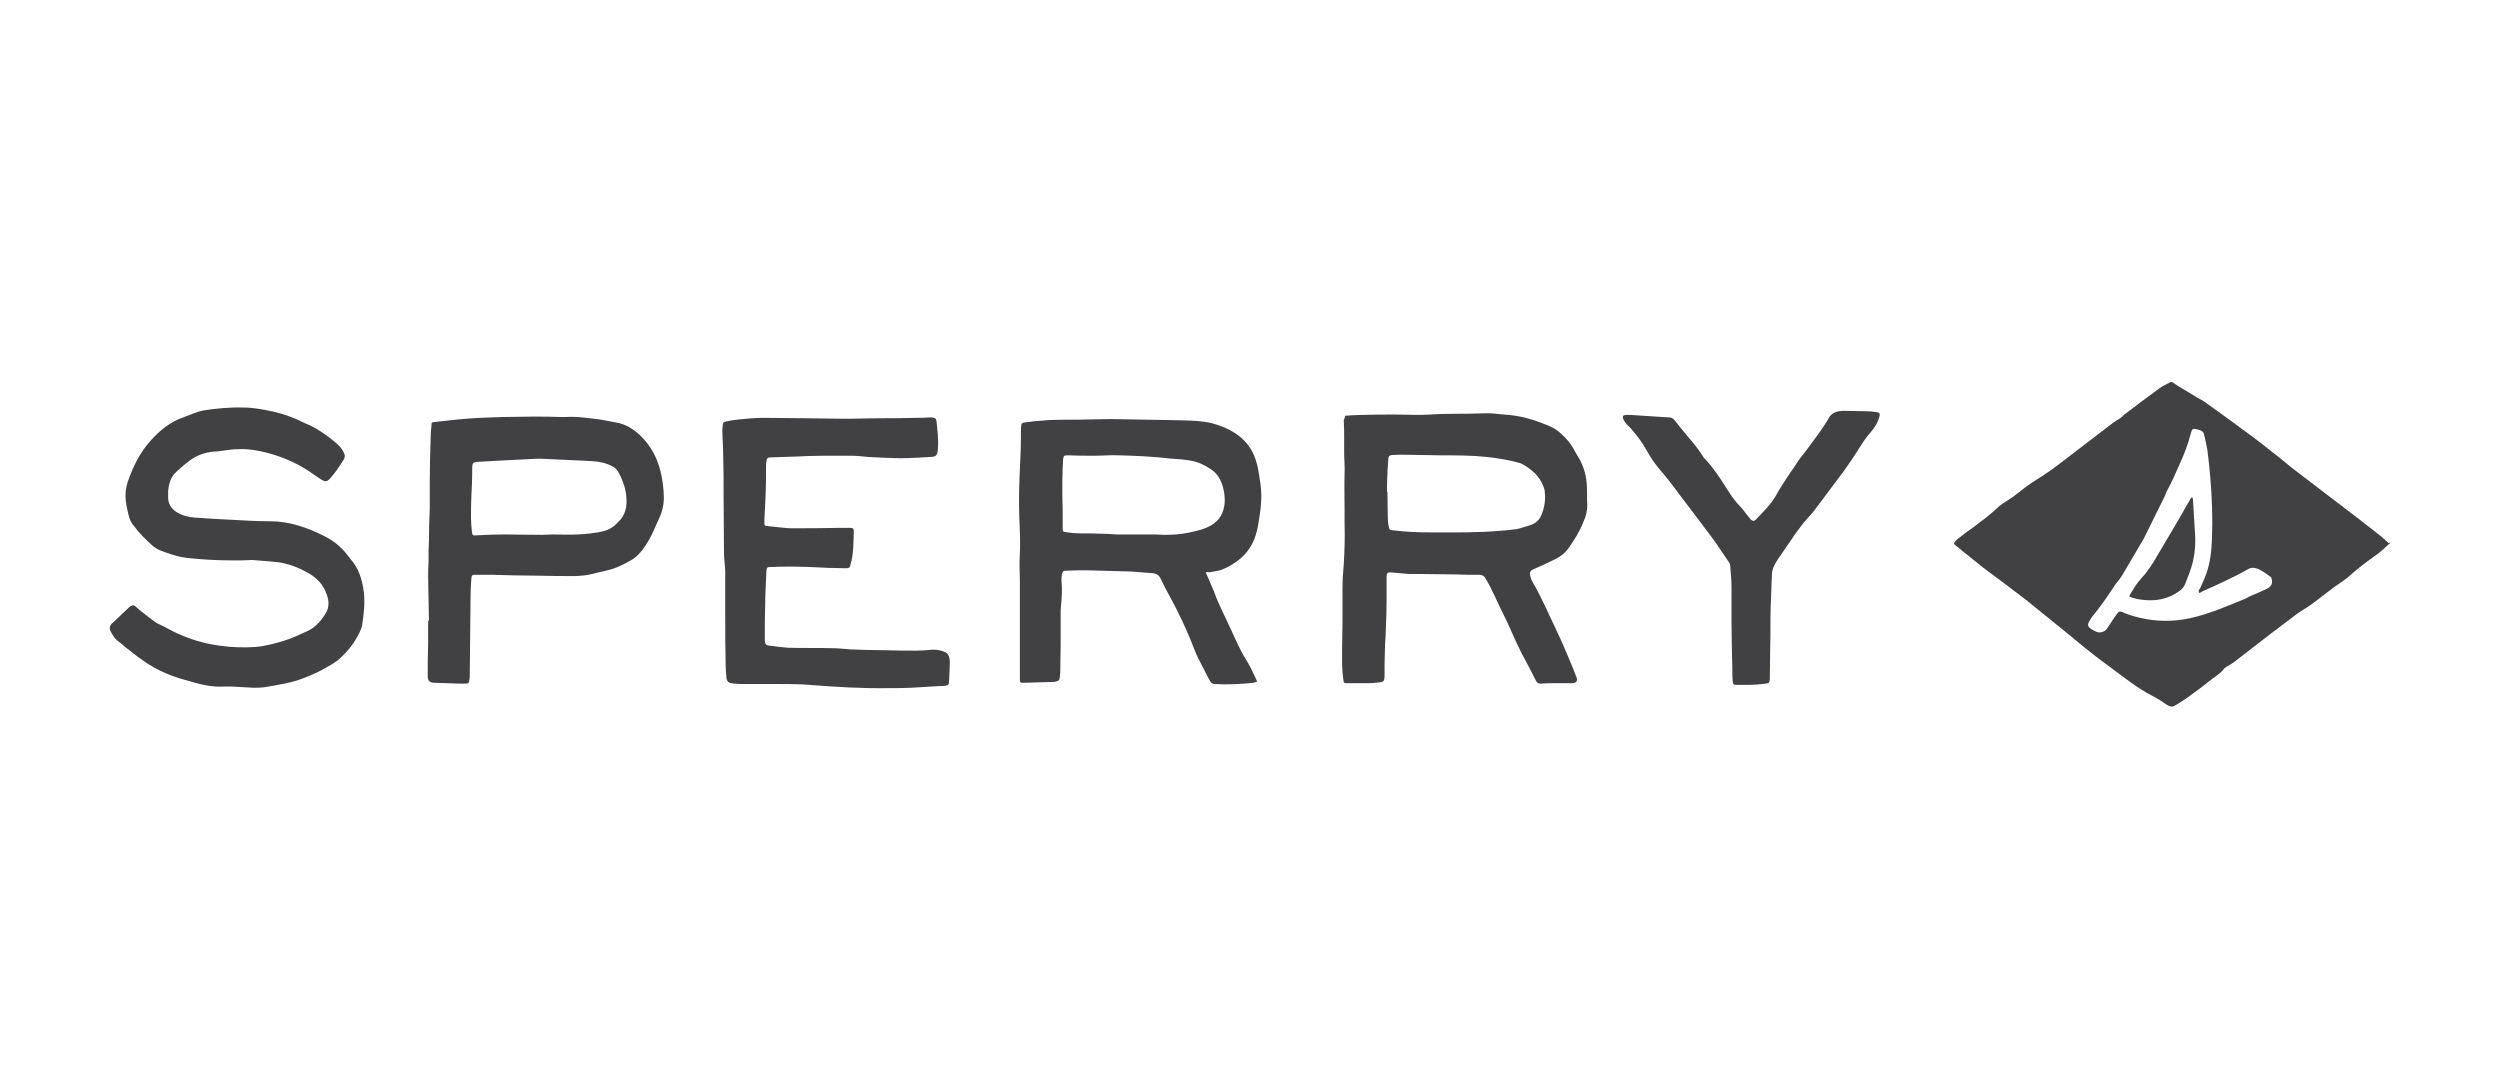 <?xml version="1.0" encoding="utf-8"?>
<!-- Generator: Adobe Illustrator 26.4.1, SVG Export Plug-In . SVG Version: 6.00 Build 0)  -->
<svg version="1.1" id="Layer_1" xmlns="http://www.w3.org/2000/svg" xmlns:xlink="http://www.w3.org/1999/xlink" x="0px" y="0px"
	 viewBox="0 0 606.7 264" style="enable-background:new 0 0 606.7 264;" xml:space="preserve">
<style type="text/css">
	.st0{fill:#414042;}
</style>
<g>
	<path class="st0" d="M580,131.8c-1,0.9-2,1.9-3.1,2.7c-2.4,1.7-4.8,3.5-7,5.5c-0.8,0.7-1.8,1.3-2.6,1.9c-0.6,0.4-1.2,0.8-1.8,1.3
		c-2.2,1.6-4.2,3.4-6.6,4.8c-1.5,0.9-2.9,2.1-4.4,3.2c-2.4,1.8-4.8,3.6-7.2,5.5c-1.8,1.4-3.5,2.7-5.3,4.1c-0.6,0.4-1.2,0.7-1.8,1.1
		c-0.1,0.1-0.3,0.2-0.4,0.3c-0.8,1.1-1.9,1.8-3,2.6c-2,1.6-4,3.1-6.1,4.6c-1,0.7-2,1.3-3,1.9c-0.5,0.3-1,0.2-1.6-0.1
		c-1.3-0.9-2.5-1.7-3.9-2.4c-3.5-1.8-6.6-4.3-9.7-6.6c-2.1-1.5-4.2-3.1-6.3-4.8c-1.9-1.5-3.7-3.1-5.6-4.6c-3-2.4-5.9-4.8-8.9-7.2
		c-3.5-2.7-7-5.3-10.5-7.9c-0.2-0.2-0.4-0.3-0.6-0.5c-1.5-1.2-3-2.4-4.5-3.6c-0.5-0.4-1-0.9-1.6-1.3c-0.3-0.2-0.4-0.5-0.1-0.8
		c0.2-0.3,0.5-0.6,0.8-0.8c1.3-1,2.6-2,3.9-2.9c2-1.5,4-3,5.8-4.7c0.6-0.6,1.4-1.1,2.2-1.6c0.6-0.4,1.3-0.8,1.9-1.3
		c1.4-1.1,2.8-2.2,4.3-3.2c0.7-0.5,1.5-0.9,2.2-1.4c1-0.7,2-1.3,3-2.1c1.7-1.2,3.3-2.5,4.9-3.7c3.1-2.4,6.3-4.8,9.4-7.2
		c0.9-0.7,1.9-1,2.6-1.9c2.9-2.2,5.8-4.4,8.7-6.5c0.8-0.6,1.8-1,2.7-1.5c0.1,0,0.2,0,0.3,0c0.5,0.3,1,0.7,1.5,1
		c1.3,0.8,2.7,1.6,4,2.4c0.9,0.6,1.9,1,2.8,1.7c3.2,2.3,6.4,4.6,9.5,6.9c2.5,1.8,4.9,3.7,7.3,5.6c1.6,1.2,3,2.5,4.6,3.7
		c4.9,3.8,9.9,7.5,14.8,11.3c1.8,1.4,3.6,2.8,5.4,4.2c0.9,0.7,1.8,1.5,2.7,2.3C580,131.6,580,131.7,580,131.8z M533.7,143.9
		c-0.3-0.5,0-0.8,0.2-1.1c0.5-1.2,1.1-2.3,1.5-3.5c1-2.8,1.3-5.7,1.4-8.6c0.2-4.9,0-9.9-0.4-14.8c-0.2-2.2-0.4-4.4-0.7-6.6
		c-0.2-1.3-0.5-2.5-0.8-3.8c-0.1-0.7-0.6-1-1.3-1.2c-1.5-0.4-1.6-0.4-2,1.1c-0.6,2.4-1.5,4.7-2.5,6.9c-1,2.3-2,4.6-3.2,6.8
		c-0.3,0.5-0.4,1.1-0.7,1.6c-1.5,3-3,6.1-4.5,9.1c-0.2,0.3-0.3,0.7-0.5,1c-1.8,3-3.5,6-5.3,9c-0.2,0.3-0.4,0.5-0.5,0.7
		c-0.3,0.4-0.7,0.9-1,1.3c-1.6,2.3-3.1,4.7-4.9,6.9c-0.3,0.4-0.7,0.8-1,1.3c-0.2,0.3-0.4,0.7-0.6,1c-0.3,0.6-0.2,1.1,0.4,1.5
		c0.4,0.3,0.9,0.6,1.4,0.8c0.9,0.4,2,0.1,2.6-0.7c0.2-0.3,0.4-0.6,0.6-0.9c0.6-0.9,1.2-1.9,1.9-2.8c0.4-0.5,0.5-0.6,1.1-0.4
		c0.2,0,0.3,0.1,0.5,0.2c1.2,0.5,2.5,0.9,3.8,1.2c4.1,1,8.3,1,12.4,0.1c4.5-1,8.6-2.8,12.8-4.5c0.8-0.3,1.5-0.8,2.3-1.1
		c1.2-0.5,2.4-1,3.6-1.6c0.3-0.1,0.5-0.4,0.7-0.6c0.5-0.5,0.4-1.1,0.3-1.7c0-0.2-0.2-0.5-0.4-0.6c-0.6-0.4-1.2-0.9-1.9-1.3
		c-0.5-0.3-1-0.6-1.6-0.7c-0.5-0.2-1.1-0.1-1.6,0.1c-1.6,0.9-3.3,1.8-5,2.6c-2.1,1-4.2,2-6.3,2.9C534.3,143.7,534,143.8,533.7,143.9
		z"/>
	<path class="st0" d="M326.4,100.9c1.4-0.1,2.7-0.2,3.9-0.2c2.7-0.1,5.5-0.1,8.2-0.1c2.9,0,5.8,0.2,8.6,0c4.4-0.3,8.8-0.1,13.2-0.3
		c1.6-0.1,3.1,0.2,4.7,0.3c3.9,0.2,7.5,1.3,11,2.8c1,0.4,1.9,1,2.8,1.8c1.2,1.1,2.2,2.2,3,3.6c0.5,0.9,1,1.8,1.5,2.6
		c1.1,2,1.7,4.2,1.8,6.5c0.1,1.6,0,3.2,0.1,4.8c0,1.4-0.4,2.8-1,4.1c-0.9,2.3-2.2,4.3-3.6,6.3c-0.8,1.1-1.8,1.9-3,2.5
		c-1.8,0.9-3.7,1.8-5.6,2.6c-0.5,0.2-0.8,0.7-0.7,1.2c0.1,0.6,0.3,1.3,0.6,1.8c2.1,3.6,3.8,7.5,5.6,11.3c1,2.1,2,4.3,2.9,6.5
		c0.8,1.8,1.5,3.6,2.2,5.4c0.3,0.8,0,1.3-0.9,1.4c-1.5,0-2.9,0-4.4,0c-1.1,0-2.3,0-3.4,0.1c-0.5,0-0.8-0.1-1.1-0.6
		c-1.1-2.2-2.3-4.5-3.5-6.7c-0.5-1-0.9-1.9-1.4-2.9c-1-2.1-1.8-4.2-2.9-6.3c-1.6-3.1-2.8-6.3-4.6-9.2c-0.3-0.5-0.7-0.6-1.2-0.7
		c-2,0-4,0-6-0.1c-2.7,0-5.4-0.1-8-0.1c-1.1,0-2.1,0-3.2,0c-1.1-0.1-2.2-0.2-3.4-0.3c-0.4,0-0.8-0.1-1.2-0.1c-0.6,0-0.9,0.2-0.9,0.9
		c0,0.8,0,1.6,0,2.4c0,1.2,0,2.3,0,3.5c0,2.4-0.1,4.9-0.2,7.3c0,1.5-0.2,2.9-0.2,4.4c-0.1,2.2-0.1,4.5-0.1,6.7
		c0,1.1-0.2,1.4-1.3,1.5c-0.9,0.1-1.8,0.2-2.7,0.2c-1.6,0-3.3,0-4.9,0c-1,0-1,0-1.1-1c-0.4-2.5-0.3-4.9-0.3-7.4
		c0-2.2,0.1-4.5,0.1-6.7c0-2.6,0-5.2,0-7.8c0-2,0.1-3.9,0.3-5.9c0.2-3.3,0.3-6.6,0.2-9.9c0-1.2,0-2.4,0-3.5c0-2.8-0.1-5.7,0-8.5
		c0.1-1.7-0.1-3.4-0.1-5.1c0-1.2,0-2.4,0-3.5c0-1.5,0-3-0.1-4.6C326.3,101.6,326.4,101.3,326.4,100.9z M336.6,119.4c0,0,0.1,0,0.1,0
		c0,2.2,0.1,4.3,0.1,6.5c0,0.6,0.1,1.2,0.2,1.8c0.2,0.9,0.2,0.9,1.1,1c3.1,0.4,6.2,0.5,9.4,0.5c5.6,0,11.1,0.1,16.7-0.4
		c1.3-0.1,2.6-0.2,3.9-0.4c1-0.2,2-0.6,3.1-0.9c1.4-0.4,2.4-1.3,2.9-2.6c0.7-1.7,1-3.5,0.8-5.4c0-0.6-0.2-1.1-0.4-1.6
		c-1-2.5-2.9-4.1-5.3-5.4c-0.2-0.1-0.4-0.1-0.6-0.2c-2.5-0.7-5.1-1.1-7.7-1.4c-3.8-0.4-7.5-0.4-11.3-0.4c-2,0-3.9-0.1-5.9-0.1
		c-1.8,0-3.6-0.1-5.4,0c-1.1,0-1.4,0.2-1.4,1.3C336.7,114.1,336.6,116.7,336.6,119.4z"/>
	<path class="st0" d="M292.6,138.9c0.6,1.3,1.1,2.5,1.6,3.7c0.1,0.3,0.3,0.6,0.4,0.9c1.1,3.2,2.7,6.1,4.1,9.2
		c0.8,1.7,1.5,3.4,2.4,5.1c0.6,1.3,1.5,2.5,2.1,3.7c0.7,1.2,1.2,2.5,1.9,3.9c-0.3,0.1-0.6,0.2-0.9,0.3c-3.1,0.3-6.2,0.5-9.4,0.3
		c-0.6,0-0.9-0.3-1.2-0.8c-0.5-1-1.1-2-1.6-3.1c-0.8-1.5-1.6-3-2.2-4.6c-1.7-4.5-3.8-8.9-6.1-13.1c-0.7-1.3-1.4-2.6-2-3.9
		c-0.4-0.9-1-1.3-2-1.4c-1.7-0.1-3.4-0.3-5.1-0.4c-3.6-0.1-7.2-0.2-10.8-0.3c-1.7,0-3.3,0-5,0.1c-0.8,0-0.9,0.1-1.1,0.9
		c-0.1,0.5-0.1,1-0.1,1.5c0.2,2,0.1,3.9-0.1,5.9c0,0.4-0.1,0.9-0.1,1.4c0,2.8,0,5.6,0,8.4c0,2.2-0.1,4.4-0.1,6.6
		c0,0.4-0.1,0.7-0.1,1.1c-0.1,0.8-0.2,0.9-1,1.1c-0.2,0.1-0.4,0.1-0.7,0.1c-2.4,0.1-4.7,0.1-7.1,0.2c-0.9,0-0.9-0.1-0.9-0.9
		c0-2,0-4,0-6c0-0.1,0-0.3,0-0.4c0-5.7,0-11.4,0-17.1c0-2.3-0.2-4.7,0-7c0.2-4-0.2-7.9-0.2-11.8c0-2.1,0-4.1,0.1-6.2
		c0.1-2.4,0.2-4.7,0.3-7.1c0.1-1.9,0-3.8,0.1-5.7c0-0.7,0.2-0.9,1-1c0.8-0.1,1.7-0.2,2.5-0.3c1.6-0.1,3.2-0.3,4.7-0.3
		c2.7-0.1,5.4,0,8-0.1c1.8,0,3.7-0.1,5.5-0.1c2,0,4,0.1,5.9,0.1c3.8,0.1,7.6,0.1,11.3,0.2c2.8,0.1,5.7,0.1,8.4,1
		c4.4,1.4,8.1,3.9,9.6,8.5c0.6,1.7,0.8,3.5,1.1,5.3c0.5,3,0.3,6-0.2,8.9c-0.2,1.1-0.3,2.1-0.6,3.2c-0.6,2.6-1.9,4.8-3.8,6.5
		c-1.4,1.2-3,2.2-4.8,2.9c-0.9,0.3-2,0.4-3,0.6C293.3,138.8,293,138.8,292.6,138.9z M257.8,119.8
		C257.9,119.8,257.9,119.8,257.8,119.8c0.1,2.7,0.1,5.5,0.1,8.2c0,0.2,0,0.3,0,0.5c0,0.4,0.2,0.6,0.5,0.6c0.9,0.1,1.8,0.3,2.7,0.3
		c1.7,0.1,3.4,0,5.2,0.1c1.6,0,3.1,0.1,4.7,0.2c3,0,6,0,9.1,0c0.8,0,1.6,0.1,2.4,0.1c1.9,0,3.9-0.1,5.8-0.5c1.9-0.4,3.9-0.8,5.6-1.8
		c2.1-1.2,3.1-3.1,3.3-5.4c0.1-1.4-0.1-2.8-0.5-4.2c-0.5-1.6-1.3-3-2.8-4c-1.5-1-3.1-1.8-4.9-2.1c-1.6-0.3-3.2-0.4-4.8-0.5
		c-4.2-0.5-8.5-0.7-12.8-0.8c-1.9-0.1-3.7,0.1-5.6,0.1c-2.2,0-4.5,0-6.7-0.1c-0.9,0-1,0.1-1.1,1c0,0.6-0.1,1.2-0.1,1.9
		C257.8,115.5,257.8,117.6,257.8,119.8z"/>
	<path class="st0" d="M56.5,136c-3.7,0-7.4-0.2-11.1-0.6c-1.8-0.2-3.4-0.7-5.1-1.3c-0.3-0.1-0.5-0.2-0.8-0.3
		c-0.9-0.3-1.7-0.7-2.4-1.3c-1.7-1.5-3.3-3.1-4.7-5c-0.6-0.7-1-1.6-1.2-2.5c-0.2-1-0.5-2-0.6-3c-0.3-1.9-0.1-3.8,0.6-5.6
		c1.2-3.4,2.8-6.6,5.3-9.4c2.3-2.6,4.9-4.7,8.2-5.8c1.6-0.6,3.1-1.3,4.7-1.6c3.2-0.5,6.4-0.8,9.7-0.7c2.5,0,4.9,0.5,7.3,1
		c2.6,0.6,5,1.5,7.4,2.7c0.1,0,0.1,0.1,0.2,0.1c2.1,0.8,3.9,2,5.7,3.3c0.9,0.7,1.9,1.5,2.7,2.3c0.5,0.5,0.9,1.2,1.2,1.9
		c0.2,0.5,0,1.1-0.3,1.5c-0.5,0.8-1,1.6-1.5,2.3c-0.5,0.7-1.1,1.4-1.6,2c-0.8,0.9-1.2,1-2.2,0.4c-0.6-0.4-1.2-0.8-1.8-1.2
		c-3.4-2.5-7.2-4.2-11.3-5.3c-2.3-0.6-4.6-1-6.9-0.9c-1.4,0-2.8,0.2-4.1,0.4c-0.7,0.1-1.4,0.2-2.1,0.2c-2.1,0.2-4.1,0.9-5.8,2.2
		c-1.1,0.8-2.1,1.7-3.1,2.6c-1.5,1.3-1.9,2.9-2.1,4.8c0,0.5,0,1,0,1.5c0,1.6,0.8,2.8,2.1,3.6c1.3,0.8,2.8,1.2,4.3,1.3
		c2.8,0.2,5.5,0.4,8.3,0.5c3.4,0.2,6.8,0.4,10.1,0.4c4.6,0,8.9,1.5,12.9,3.5c2.3,1.1,4.3,2.7,5.9,4.8c0.2,0.3,0.4,0.5,0.6,0.8
		c2.1,2.3,2.9,5.1,3.3,8.1c0.3,2.7,0,5.3-0.4,7.9c-0.1,0.7-0.4,1.4-0.7,2c-1.1,2.2-2.5,4.1-4.3,5.8c-1.5,1.5-3.4,2.4-5.2,3.4
		c-2.6,1.3-5.3,2.4-8.2,3c-1.8,0.4-3.7,0.7-5.5,1c-0.8,0.1-1.7,0.1-2.5,0.1c-1.8-0.1-3.7-0.2-5.5-0.3c-0.5,0-1,0-1.5,0
		c-2.8,0.2-5.5-0.4-8.2-1.2c-0.9-0.3-1.9-0.5-2.8-0.8c-1-0.3-2-0.7-3-1.1c-2.2-0.9-4.3-2.1-6.2-3.5c-1.3-0.9-2.5-1.9-3.8-2.9
		c-0.7-0.6-1.4-1.2-2.1-1.7c-0.7-0.6-1.2-1.5-1.6-2.3c-0.3-0.6-0.2-1.1,0.2-1.6c0.1-0.2,0.3-0.3,0.4-0.4c1.3-1.2,2.5-2.4,3.8-3.6
		c0.2-0.2,0.3-0.3,0.5-0.4c0.4-0.2,0.7-0.3,1.1,0c0.5,0.4,0.9,0.8,1.4,1.2c1.1,0.9,2.3,1.8,3.4,2.6c0.5,0.4,1.1,0.6,1.7,0.9
		c1.7,0.9,3.3,1.8,5.1,2.5c2.9,1.2,5.9,2,9,2.4c2.9,0.4,5.7,0.5,8.6,0.3c2.4-0.2,4.6-0.8,6.9-1.5c2-0.6,3.8-1.5,5.6-2.3
		c2-0.9,3.4-2.5,4.5-4.3c0.9-1.4,0.9-3,0.3-4.6c-0.8-2.4-2.4-4.1-4.6-5.3c-2.1-1.2-4.4-2.1-6.8-2.5c-2.2-0.3-4.5-0.4-6.7-0.6
		C59.6,136,58.1,136,56.5,136z"/>
	<path class="st0" d="M175.7,134.7c0-4.9-0.1-9.8-0.1-14.6c0-3.3,0-6.6-0.1-9.9c0-1.9-0.2-3.9-0.2-5.8c0-0.4,0.1-0.9,0.1-1.3
		c0-0.5,0.3-0.7,0.7-0.8c1-0.2,2-0.4,3.1-0.5c2-0.2,4.1-0.4,6.1-0.4c3.4,0,6.7,0.1,10.1,0.1c2.5,0,5,0.1,7.4,0.1
		c3.6,0.1,7.2-0.1,10.7-0.1c2.9,0,5.7,0,8.6-0.1c1.2,0,2.4,0,3.5-0.1c0.2,0,0.4,0,0.6,0c0.8,0.1,1,0.3,1.1,1.1
		c0.2,2.2,0.5,4.4,0.3,6.6c-0.1,1.5-0.4,1.9-2,1.9c-2.3,0.1-4.6,0.3-6.9,0.3c-2.7,0-5.3-0.2-8-0.3c-1.3-0.1-2.6-0.3-4-0.3
		c-2.3,0-4.7,0-7,0c-2.2,0-4.5,0.1-6.7,0.2c-2,0.1-4,0.1-6,0.2c-0.7,0-0.9,0.2-1,0.9c-0.1,0.5-0.1,1.1-0.1,1.6c0,2.2,0,4.5-0.1,6.7
		c-0.1,2-0.2,4-0.3,6c0,0.1,0,0.3,0,0.4c0,1,0,1,1,1.1c1.3,0.1,2.6,0.3,3.9,0.4c0.4,0,0.9,0.1,1.4,0.1c3.9,0,7.9,0,11.8-0.1
		c0.9,0,1.8,0,2.7,0c0.7,0,0.9,0.2,0.9,0.8c-0.1,2.7,0,5.4-0.8,8.1c-0.2,0.8-0.3,0.9-1.2,0.9c-1.5,0-2.9-0.1-4.4-0.1
		c-1.4-0.1-2.8-0.1-4.2-0.2c-1.4,0-2.8-0.1-4.1-0.1c-1.8,0-3.7,0-5.5,0.1c-0.8,0-0.9,0.1-1,0.9c-0.1,2.7-0.3,5.3-0.3,8
		c-0.1,2.9-0.1,5.8-0.1,8.7c0,1.1,0.2,1.4,1.3,1.5c1.5,0.2,2.9,0.4,4.4,0.5c3.5,0.1,7.1,0,10.6,0.1c1.5,0,3,0.2,4.6,0.3
		c2.8,0.1,5.7,0.2,8.5,0.2c2.5,0.1,5,0.1,7.5,0.1c1.1,0,2.2-0.1,3.3-0.2c1.1-0.1,2.1,0,3.2,0.4c0.6,0.2,1.1,0.6,1.3,1.2
		c0.1,0.4,0.2,0.8,0.2,1.2c0,1.7-0.1,3.3-0.2,5c0,0.6-0.2,0.8-0.8,0.9c-0.5,0.1-1.1,0.1-1.6,0.1c-2.2,0.1-4.4,0.3-6.7,0.4
		c-1.9,0.1-3.8,0.1-5.7,0.1c-6.4,0.1-12.8-0.3-19.2-0.8c-2.5-0.2-5-0.2-7.4-0.2c-3,0-6,0-9.1,0c-0.8,0-1.6-0.1-2.4-0.2
		c-0.6-0.1-1-0.5-1.1-1.2c-0.1-1.1-0.2-2.3-0.2-3.5c-0.1-3.6-0.1-7.3-0.1-10.9c0-3.9,0-7.8,0-11.7
		C175.9,137.4,175.8,136,175.7,134.7C175.7,134.7,175.7,134.7,175.7,134.7z"/>
	<path class="st0" d="M104.1,150.7c-0.1-3.5-0.1-7-0.2-10.5c0-1.3,0-2.6,0.1-3.9c0-1.8,0-3.6,0.1-5.3c0-2.6,0.1-5.2,0.2-7.8
		c0-2.2,0-4.3,0-6.5c0-3.4,0.1-6.8,0.2-10.1c0-1.1,0.1-2.2,0.2-3.3c0-0.8,0.1-0.8,0.8-0.9c1.8-0.2,3.7-0.4,5.6-0.6
		c1.8-0.2,3.6-0.3,5.4-0.4c1.8-0.1,3.7-0.1,5.5-0.2c2.4,0,4.9-0.1,7.3-0.1c2.3,0,4.6,0,6.9,0.1c0.4,0,0.7,0,1.1,0
		c2.8-0.2,5.6,0.3,8.3,0.6c1.3,0.2,2.5,0.5,3.8,0.7c2.4,0.4,4.3,1.6,6,3.2c2.5,2.4,4.1,5.4,4.9,8.7c0.5,2.1,0.8,4.3,0.8,6.5
		c0,1.7-0.4,3.3-1.1,4.8c-0.6,1.3-1.2,2.7-1.8,4c-0.9,1.8-2,3.6-3.4,5c-0.4,0.4-0.9,0.8-1.4,1.1c-2,1.2-4.1,2.2-6.4,2.7
		c-2,0.4-3.9,1.1-5.9,1.2c-0.4,0-0.8,0.1-1.3,0.1c-3.2,0-6.3,0-9.5-0.1c-3.5,0-6.9-0.1-10.4-0.2c-1.6,0-3.1,0-4.7,0
		c-0.6,0-0.7,0.1-0.8,0.7c-0.1,1.4-0.2,2.9-0.2,4.3c-0.1,6.4-0.1,12.8-0.2,19.2c0,0.4,0,0.8-0.1,1.3c-0.1,0.8-0.2,0.9-1,0.9
		c-0.4,0-0.8,0-1.3,0c-2.1-0.1-4.1-0.1-6.2-0.2c-1.1,0-1.6-0.5-1.6-1.6c0-2.6,0-5.2,0.1-7.8c0-2,0-3.9,0-5.9
		C104,150.7,104,150.7,104.1,150.7z M114.4,120.2C114.4,120.2,114.4,120.2,114.4,120.2c-0.1,1.8-0.1,3.7-0.1,5.5
		c0,1,0.1,2.1,0.2,3.1c0.1,1.2,0.2,1.2,1.4,1.1c2.1-0.1,4.3-0.2,6.4-0.2c3.1,0,6.2,0.1,9.3,0.1c0.8,0,1.6-0.1,2.4-0.1
		c2.1,0,4.1,0.1,6.2,0c2.1-0.1,4.2-0.3,6.3-0.8c1.1-0.3,2-0.8,2.8-1.5c0.3-0.3,0.6-0.6,0.8-0.8c1.7-1.6,2.1-3.7,1.9-5.9
		c-0.1-2-0.8-3.9-1.7-5.7c-0.4-0.9-1.1-1.6-2-2c-0.6-0.3-1.2-0.5-1.9-0.7c-1.6-0.4-3.2-0.4-4.8-0.5c-2.9-0.1-5.8-0.3-8.7-0.4
		c-1.4-0.1-2.7-0.1-4.1,0c-2.6,0.1-5.2,0.3-7.9,0.4c-1.7,0.1-3.5,0.2-5.2,0.3c-0.9,0.1-1,0.3-1.1,1.1c0,0.3,0,0.7,0,1
		C114.6,116.3,114.5,118.3,114.4,120.2z"/>
	<path class="st0" d="M424.7,166.2c-1.3,0-2.2,0-3.2,0c-0.7,0-0.9,0-1-0.8c-0.1-1.1-0.1-2.1-0.1-3.2c0-1.4-0.1-2.9-0.1-4.3
		c0-2.2-0.1-4.3-0.1-6.5c0-3,0-6,0-9c0-1.7-0.2-3.3-0.3-5c0-0.4-0.2-0.9-0.5-1.2c-1.5-2.2-2.9-4.4-4.5-6.5
		c-3.1-4.1-6.2-8.2-9.3-12.3c-0.8-1.1-1.7-2.1-2.6-3.2c-1.3-1.5-2.4-3.1-3.4-4.9c-1.1-2-2.4-3.7-3.9-5.4c-0.3-0.4-0.7-0.6-1-1
		c-0.3-0.4-0.6-0.8-0.8-1.3c-0.2-0.6,0-0.8,0.6-0.9c0.4,0,0.8,0,1.3,0c3.1,0.2,6.1,0.4,9.2,0.6c0.6,0,1,0.2,1.4,0.7
		c1.1,1.4,2.3,2.9,3.5,4.3c1.2,1.4,2.4,2.9,3.4,4.5c0.1,0.2,0.2,0.3,0.4,0.5c2.1,2.2,3.7,4.7,5.3,7.2c1,1.6,2,3.1,3.3,4.4
		c0.8,0.8,1.4,1.8,2.1,2.6c0.2,0.2,0.3,0.4,0.5,0.6c0.5,0.4,0.8,0.4,1.2,0c1.9-2,3.9-3.9,5.2-6.4c0.9-1.6,1.9-3.1,2.9-4.6
		c0.8-1.1,1.5-2.2,2.3-3.4c0.4-0.6,0.9-1.2,1.4-1.8c1.1-1.5,2.3-3.1,3.4-4.6c0.4-0.6,0.9-1.3,1.3-1.9c0.3-0.5,0.7-1,1-1.6
		c0.8-1.7,2.2-2.1,3.9-2.1c1.8,0,3.6,0.1,5.4,0.1c0.8,0,1.7,0.1,2.5,0.2c0.7,0.1,0.9,0.4,0.7,1.1c-0.2,0.6-0.4,1.2-0.7,1.8
		c-0.6,1-1.3,1.9-2.1,2.8c-0.9,1.1-1.6,2.3-2.4,3.5c-1.1,1.8-2.3,3.5-3.5,5.2c-2.4,3.2-4.8,6.4-7.2,9.6c-0.8,1-1.8,2-2.6,3
		c-1,1.3-2,2.6-2.9,4c-1.1,1.6-2.2,3.2-3.3,4.8c-0.8,1.2-1.4,2.4-1.4,3.8c-0.1,2.7-0.2,5.3-0.3,8c-0.1,3.1,0,6.1-0.1,9.2
		c0,2.5-0.1,5-0.1,7.4c0,0.2,0,0.5,0,0.7c-0.1,0.8-0.2,0.9-1,1C427.1,166.1,425.7,166.2,424.7,166.2z"/>
	<path class="st0" d="M516.7,144.7c0.9-1.6,1.8-3.1,3-4.4c1.5-1.6,2.7-3.5,3.8-5.4c2.1-3.6,4.3-7.2,6.4-10.9c0.5-0.9,1-1.8,1.5-2.6
		c0.1-0.3,0.3-0.5,0.5-0.7c0.1,0,0.1,0,0.2,0.1c0,0.2,0.1,0.4,0.1,0.6c0.2,2.8,0.3,5.6,0.5,8.3c0.2,3.2-0.2,6.3-1.4,9.4
		c-0.3,0.9-0.7,1.7-1,2.6c-0.3,0.8-0.8,1.3-1.5,1.8c-2.8,2-5.9,2.5-9.3,2c-0.6-0.1-1.3-0.2-1.9-0.4
		C517.3,145,517.1,144.9,516.7,144.7z"/>
</g>
</svg>
